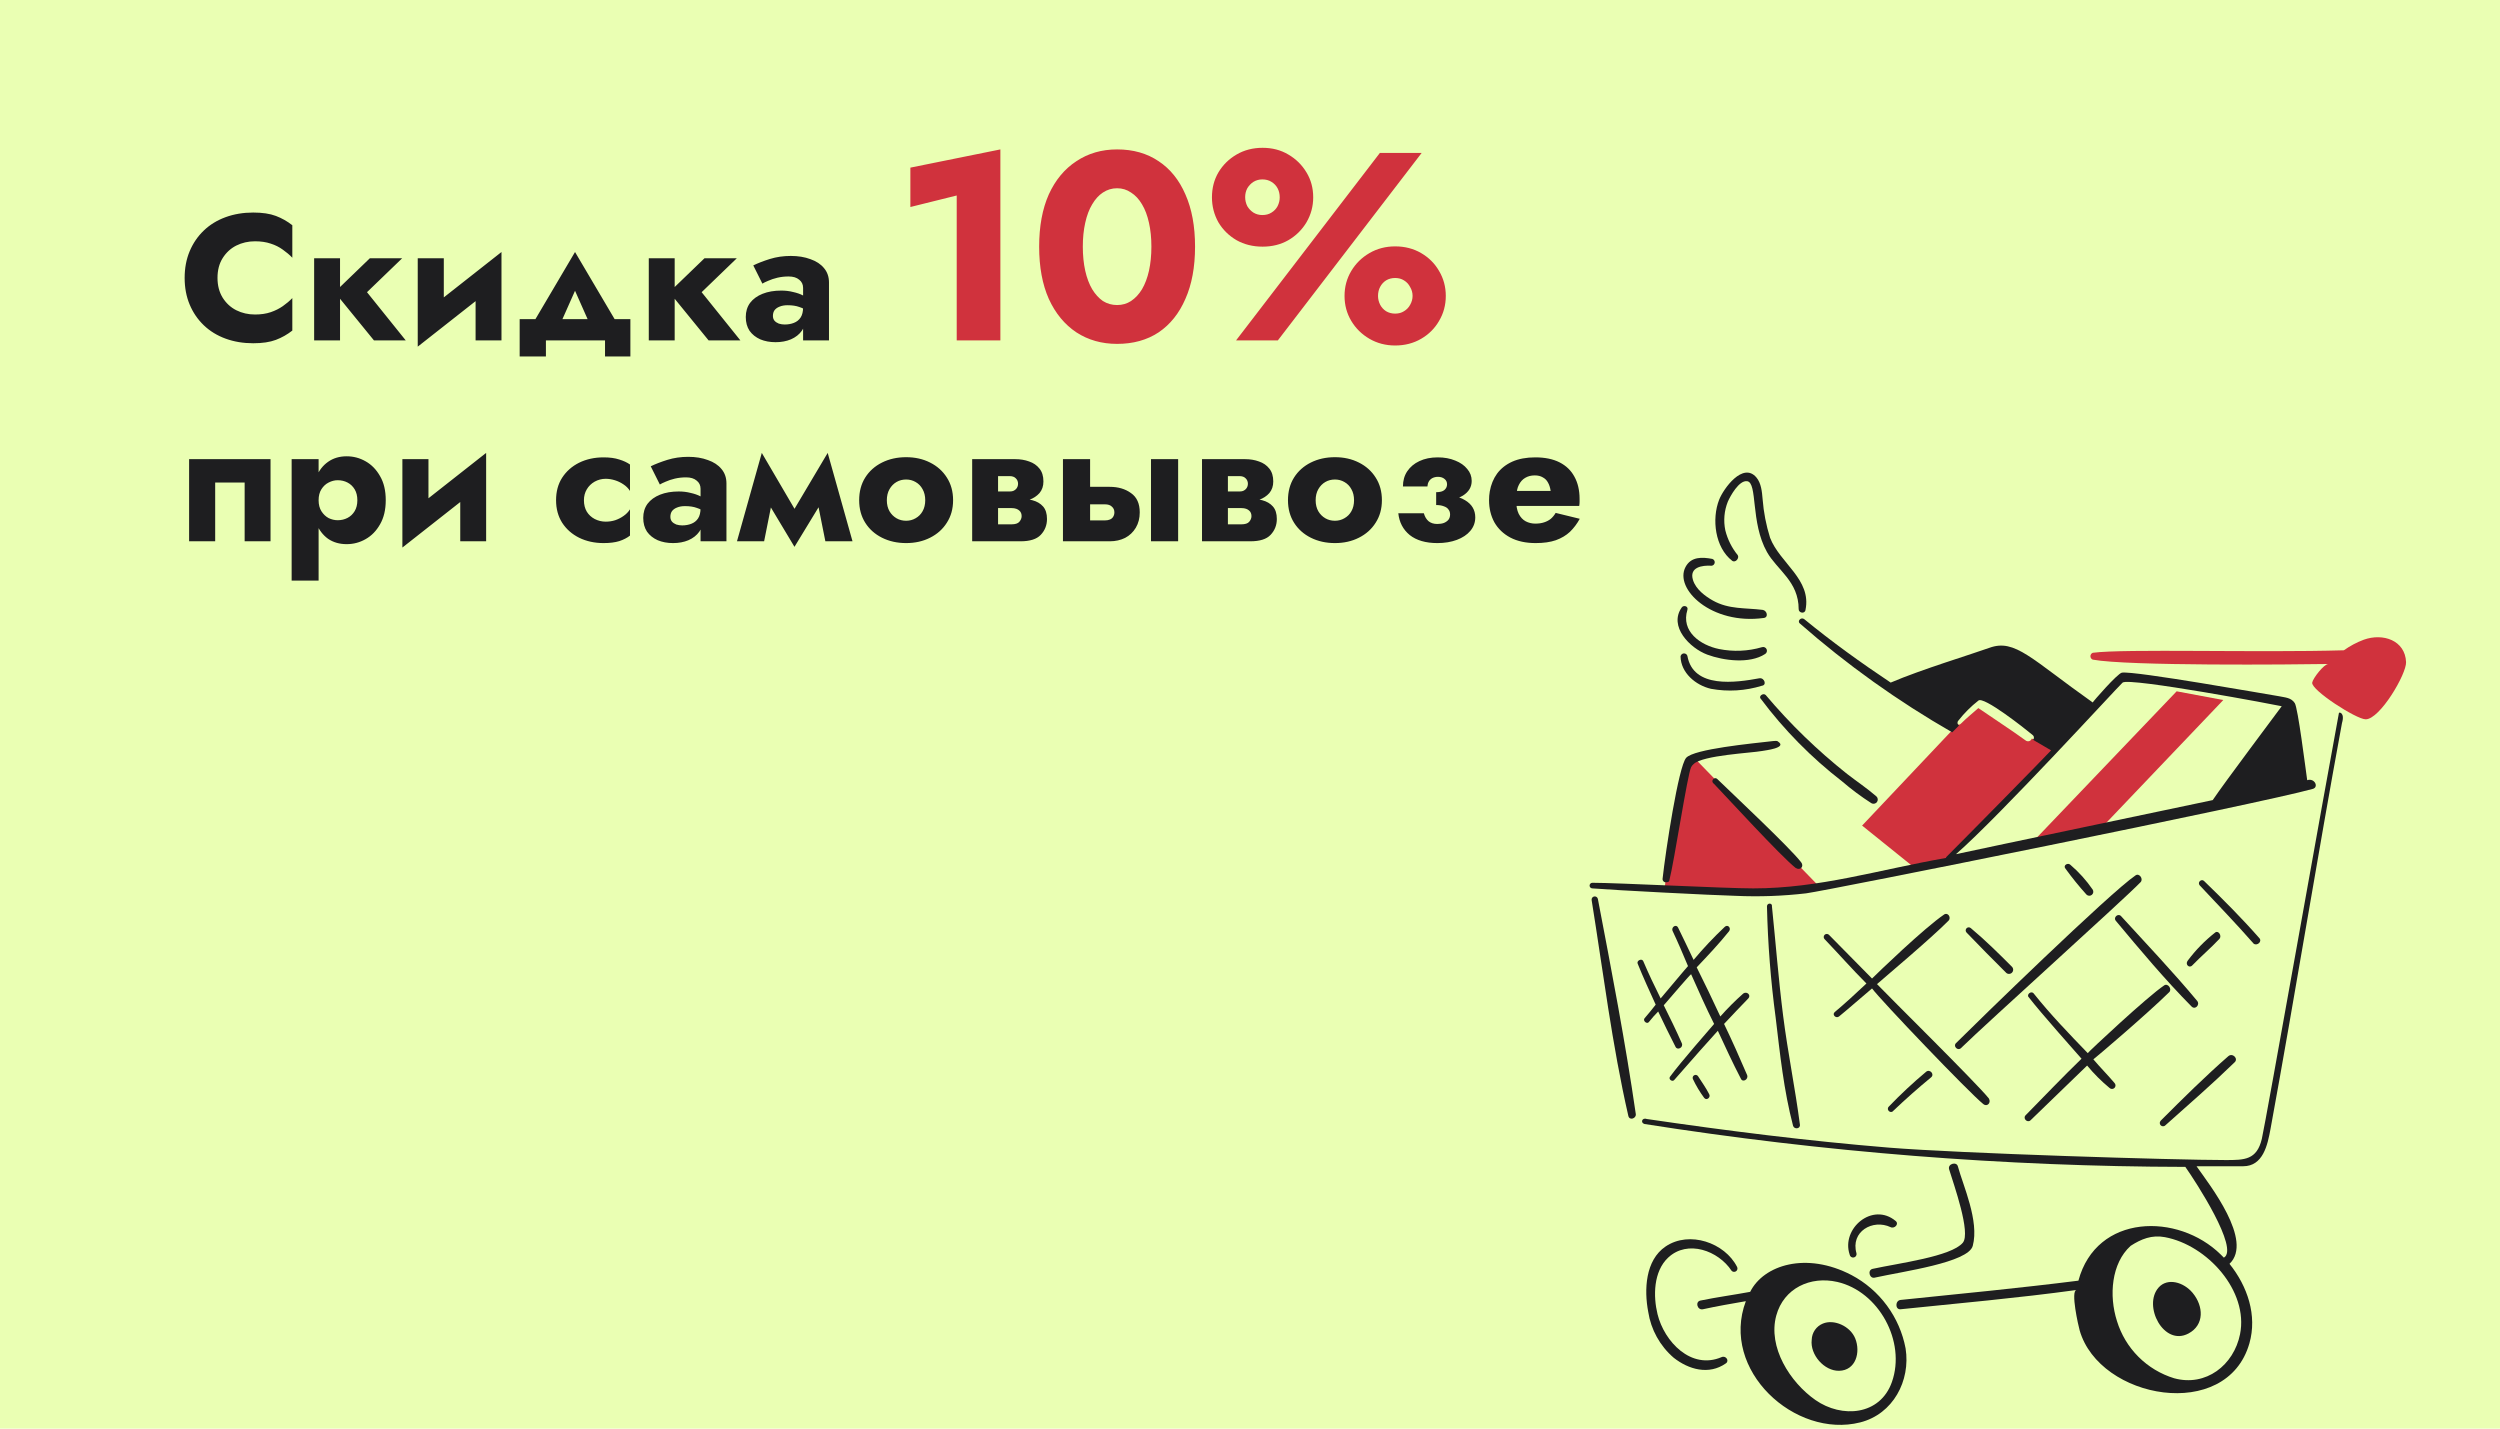 <svg width="448" height="256" viewBox="0 0 448 256" fill="none" xmlns="http://www.w3.org/2000/svg">
<rect width="448" height="256" fill="#EAFFB3"/>
<path d="M38.976 49.8C38.976 51.165 39.285 52.349 39.904 53.352C40.523 54.333 41.333 55.08 42.336 55.592C43.36 56.104 44.48 56.36 45.696 56.36C46.763 56.36 47.701 56.221 48.512 55.944C49.323 55.667 50.048 55.304 50.688 54.856C51.328 54.408 51.893 53.928 52.384 53.416V59.24C51.488 59.944 50.507 60.499 49.44 60.904C48.373 61.309 47.019 61.512 45.376 61.512C43.584 61.512 41.931 61.235 40.416 60.68C38.901 60.125 37.6 59.325 36.512 58.28C35.424 57.235 34.581 55.997 33.984 54.568C33.387 53.139 33.088 51.549 33.088 49.8C33.088 48.051 33.387 46.461 33.984 45.032C34.581 43.603 35.424 42.365 36.512 41.32C37.6 40.275 38.901 39.475 40.416 38.92C41.931 38.365 43.584 38.088 45.376 38.088C47.019 38.088 48.373 38.291 49.44 38.696C50.507 39.101 51.488 39.656 52.384 40.36V46.184C51.893 45.672 51.328 45.192 50.688 44.744C50.048 44.275 49.323 43.912 48.512 43.656C47.701 43.379 46.763 43.24 45.696 43.24C44.48 43.24 43.36 43.496 42.336 44.008C41.333 44.52 40.523 45.267 39.904 46.248C39.285 47.229 38.976 48.413 38.976 49.8ZM56.294 46.28H60.934V61H56.294V46.28ZM66.278 46.28H72.07L65.766 52.36L72.71 61H67.013L59.974 52.36L66.278 46.28ZM89.706 50.44L74.858 62.12L75.018 56.84L89.866 45.16L89.706 50.44ZM79.53 46.28V57.608L74.858 62.12V46.28H79.53ZM89.866 45.16V61H85.226V49.672L89.866 45.16ZM103.044 52.104L99.524 60.04L94.852 59.048L103.044 45.16L111.236 59.048L106.564 60.04L103.044 52.104ZM108.42 61H97.828V63.88H93.124V57.192H112.964V63.88H108.42V61ZM116.262 46.28H120.902V61H116.262V46.28ZM126.246 46.28H132.038L125.734 52.36L132.678 61H126.982L119.942 52.36L126.246 46.28ZM138.507 56.616C138.507 56.957 138.603 57.245 138.795 57.48C138.987 57.693 139.243 57.864 139.563 57.992C139.904 58.099 140.256 58.152 140.619 58.152C141.216 58.152 141.76 58.056 142.251 57.864C142.763 57.672 143.168 57.352 143.467 56.904C143.766 56.456 143.915 55.837 143.915 55.048L144.427 56.84C144.427 57.779 144.182 58.589 143.691 59.272C143.222 59.933 142.571 60.445 141.739 60.808C140.928 61.149 140.011 61.32 138.987 61.32C137.963 61.32 137.046 61.149 136.235 60.808C135.424 60.445 134.784 59.933 134.315 59.272C133.867 58.589 133.643 57.768 133.643 56.808C133.643 55.827 133.899 54.984 134.411 54.28C134.944 53.576 135.691 53.032 136.651 52.648C137.611 52.264 138.731 52.072 140.011 52.072C140.758 52.072 141.462 52.157 142.123 52.328C142.806 52.477 143.392 52.68 143.883 52.936C144.395 53.171 144.758 53.405 144.971 53.64V55.912C144.416 55.507 143.84 55.208 143.243 55.016C142.667 54.803 141.963 54.696 141.131 54.696C140.576 54.696 140.096 54.781 139.691 54.952C139.307 55.101 139.008 55.315 138.795 55.592C138.603 55.869 138.507 56.211 138.507 56.616ZM136.619 50.824L134.987 47.56C135.819 47.155 136.811 46.771 137.963 46.408C139.136 46.045 140.384 45.864 141.707 45.864C143.03 45.864 144.203 46.056 145.227 46.44C146.272 46.803 147.083 47.336 147.659 48.04C148.256 48.744 148.555 49.608 148.555 50.632V61H143.915V51.592C143.915 50.973 143.68 50.483 143.211 50.12C142.763 49.736 142.134 49.544 141.323 49.544C140.619 49.544 139.947 49.619 139.307 49.768C138.688 49.917 138.144 50.099 137.675 50.312C137.206 50.504 136.854 50.675 136.619 50.824ZM48.48 82.28V97H43.84V86.472H38.56V97H33.888V82.28H48.48ZM57.094 104.04H52.262V82.28H57.094V104.04ZM69.126 89.64C69.126 91.347 68.785 92.787 68.102 93.96C67.441 95.133 66.577 96.019 65.51 96.616C64.465 97.213 63.334 97.512 62.118 97.512C60.838 97.512 59.729 97.192 58.79 96.552C57.873 95.891 57.169 94.973 56.678 93.8C56.188 92.605 55.942 91.219 55.942 89.64C55.942 88.04 56.188 86.653 56.678 85.48C57.169 84.307 57.873 83.4 58.79 82.76C59.729 82.099 60.838 81.768 62.118 81.768C63.334 81.768 64.465 82.067 65.51 82.664C66.577 83.261 67.441 84.147 68.102 85.32C68.785 86.472 69.126 87.912 69.126 89.64ZM64.038 89.64C64.038 88.872 63.878 88.221 63.558 87.688C63.238 87.155 62.812 86.749 62.278 86.472C61.745 86.195 61.158 86.056 60.518 86.056C59.964 86.056 59.42 86.195 58.886 86.472C58.374 86.728 57.948 87.123 57.606 87.656C57.265 88.189 57.094 88.851 57.094 89.64C57.094 90.429 57.265 91.091 57.606 91.624C57.948 92.157 58.374 92.563 58.886 92.84C59.42 93.096 59.964 93.224 60.518 93.224C61.158 93.224 61.745 93.085 62.278 92.808C62.812 92.531 63.238 92.125 63.558 91.592C63.878 91.059 64.038 90.408 64.038 89.64ZM86.956 86.44L72.108 98.12L72.268 92.84L87.116 81.16L86.956 86.44ZM76.78 82.28V93.608L72.108 98.12V82.28H76.78ZM87.116 81.16V97H82.476V85.672L87.116 81.16ZM104.64 89.64C104.64 90.429 104.81 91.112 105.152 91.688C105.493 92.243 105.962 92.68 106.56 93C107.178 93.32 107.84 93.48 108.544 93.48C109.141 93.48 109.706 93.395 110.24 93.224C110.794 93.032 111.296 92.776 111.744 92.456C112.213 92.136 112.597 91.741 112.896 91.272V95.976C112.384 96.381 111.744 96.712 110.976 96.968C110.208 97.203 109.269 97.32 108.16 97.32C106.538 97.32 105.077 97 103.776 96.36C102.496 95.72 101.482 94.824 100.736 93.672C100.01 92.52 99.647 91.176 99.647 89.64C99.647 88.083 100.01 86.739 100.736 85.608C101.482 84.456 102.496 83.56 103.776 82.92C105.077 82.28 106.538 81.96 108.16 81.96C109.269 81.96 110.208 82.088 110.976 82.344C111.744 82.579 112.384 82.877 112.896 83.24V87.976C112.597 87.507 112.202 87.112 111.712 86.792C111.242 86.472 110.73 86.227 110.176 86.056C109.621 85.885 109.077 85.8 108.544 85.8C107.84 85.8 107.178 85.971 106.56 86.312C105.962 86.653 105.493 87.112 105.152 87.688C104.81 88.264 104.64 88.915 104.64 89.64ZM120.132 92.616C120.132 92.957 120.228 93.245 120.42 93.48C120.612 93.693 120.868 93.864 121.188 93.992C121.529 94.099 121.881 94.152 122.244 94.152C122.841 94.152 123.385 94.056 123.876 93.864C124.388 93.672 124.793 93.352 125.092 92.904C125.391 92.456 125.54 91.837 125.54 91.048L126.052 92.84C126.052 93.779 125.807 94.589 125.316 95.272C124.847 95.933 124.196 96.445 123.364 96.808C122.553 97.149 121.636 97.32 120.612 97.32C119.588 97.32 118.671 97.149 117.86 96.808C117.049 96.445 116.409 95.933 115.94 95.272C115.492 94.589 115.268 93.768 115.268 92.808C115.268 91.827 115.524 90.984 116.036 90.28C116.569 89.576 117.316 89.032 118.276 88.648C119.236 88.264 120.356 88.072 121.636 88.072C122.383 88.072 123.087 88.157 123.748 88.328C124.431 88.477 125.017 88.68 125.508 88.936C126.02 89.171 126.383 89.405 126.596 89.64V91.912C126.041 91.507 125.465 91.208 124.868 91.016C124.292 90.803 123.588 90.696 122.756 90.696C122.201 90.696 121.721 90.781 121.316 90.952C120.932 91.101 120.633 91.315 120.42 91.592C120.228 91.869 120.132 92.211 120.132 92.616ZM118.244 86.824L116.612 83.56C117.444 83.155 118.436 82.771 119.588 82.408C120.761 82.045 122.009 81.864 123.332 81.864C124.655 81.864 125.828 82.056 126.852 82.44C127.897 82.803 128.708 83.336 129.284 84.04C129.881 84.744 130.18 85.608 130.18 86.632V97H125.54V87.592C125.54 86.973 125.305 86.483 124.836 86.12C124.388 85.736 123.759 85.544 122.948 85.544C122.244 85.544 121.572 85.619 120.932 85.768C120.313 85.917 119.769 86.099 119.3 86.312C118.831 86.504 118.479 86.675 118.244 86.824ZM147.906 97L145.89 86.92L148.322 81.16L152.77 97H147.906ZM141.41 92.808L148.322 81.16L148.642 87.688L142.37 97.992L141.41 92.808ZM142.37 97.992L136.194 87.688L136.514 81.16L143.33 92.808L142.37 97.992ZM132.066 97L136.514 81.16L138.946 86.92L136.93 97H132.066ZM153.962 89.64C153.962 88.083 154.324 86.728 155.049 85.576C155.775 84.424 156.778 83.528 158.058 82.888C159.338 82.248 160.778 81.928 162.378 81.928C163.978 81.928 165.407 82.248 166.666 82.888C167.946 83.528 168.948 84.424 169.674 85.576C170.42 86.728 170.794 88.083 170.794 89.64C170.794 91.176 170.42 92.52 169.674 93.672C168.948 94.824 167.946 95.72 166.666 96.36C165.407 97 163.978 97.32 162.378 97.32C160.778 97.32 159.338 97 158.058 96.36C156.778 95.72 155.775 94.824 155.049 93.672C154.324 92.52 153.962 91.176 153.962 89.64ZM158.922 89.64C158.922 90.408 159.082 91.069 159.402 91.624C159.722 92.157 160.138 92.573 160.65 92.872C161.162 93.171 161.738 93.32 162.378 93.32C162.996 93.32 163.562 93.171 164.074 92.872C164.607 92.573 165.023 92.157 165.322 91.624C165.642 91.069 165.802 90.408 165.802 89.64C165.802 88.872 165.642 88.211 165.322 87.656C165.023 87.101 164.607 86.675 164.074 86.376C163.562 86.077 162.996 85.928 162.378 85.928C161.738 85.928 161.162 86.077 160.65 86.376C160.138 86.675 159.722 87.101 159.402 87.656C159.082 88.211 158.922 88.872 158.922 89.64ZM176.997 89.32H182.245C183.269 89.32 184.186 89.427 184.997 89.64C185.807 89.853 186.447 90.227 186.917 90.76C187.386 91.293 187.621 92.04 187.621 93C187.621 94.109 187.247 95.059 186.501 95.848C185.775 96.616 184.57 97 182.885 97H176.997V93.96H181.253C181.935 93.96 182.405 93.811 182.661 93.512C182.938 93.192 183.077 92.851 183.077 92.488C183.077 92.296 183.045 92.115 182.981 91.944C182.917 91.773 182.81 91.624 182.661 91.496C182.533 91.368 182.351 91.261 182.117 91.176C181.882 91.091 181.594 91.048 181.253 91.048H176.997V89.32ZM176.997 89.96V88.072H180.933C181.189 88.072 181.402 88.04 181.573 87.976C181.765 87.891 181.925 87.784 182.053 87.656C182.181 87.528 182.277 87.379 182.341 87.208C182.405 87.037 182.437 86.867 182.437 86.696C182.437 86.312 182.309 85.992 182.053 85.736C181.797 85.459 181.423 85.32 180.933 85.32H176.997V82.28H181.925C182.842 82.28 183.674 82.419 184.421 82.696C185.189 82.952 185.807 83.379 186.277 83.976C186.746 84.552 186.981 85.32 186.981 86.28C186.981 87.112 186.746 87.805 186.277 88.36C185.807 88.893 185.189 89.299 184.421 89.576C183.674 89.832 182.842 89.96 181.925 89.96H176.997ZM174.213 82.28H178.853V97H174.213V82.28ZM206.258 82.28H211.122V97H206.258V82.28ZM190.482 82.28H195.346V97H190.482V82.28ZM194.29 90.376V87.24H198.866C200.38 87.24 201.65 87.613 202.674 88.36C203.719 89.085 204.242 90.237 204.242 91.816C204.242 92.861 204.007 93.779 203.538 94.568C203.068 95.357 202.428 95.965 201.618 96.392C200.807 96.797 199.89 97 198.866 97H194.29V93.256H198.002C198.364 93.256 198.663 93.203 198.898 93.096C199.154 92.989 199.346 92.829 199.474 92.616C199.623 92.381 199.698 92.115 199.698 91.816C199.698 91.389 199.548 91.048 199.25 90.792C198.972 90.515 198.556 90.376 198.002 90.376H194.29ZM218.184 89.32H223.432C224.456 89.32 225.373 89.427 226.184 89.64C226.995 89.853 227.635 90.227 228.104 90.76C228.573 91.293 228.808 92.04 228.808 93C228.808 94.109 228.435 95.059 227.688 95.848C226.963 96.616 225.757 97 224.072 97H218.184V93.96H222.44C223.123 93.96 223.592 93.811 223.848 93.512C224.125 93.192 224.264 92.851 224.264 92.488C224.264 92.296 224.232 92.115 224.168 91.944C224.104 91.773 223.997 91.624 223.848 91.496C223.72 91.368 223.539 91.261 223.304 91.176C223.069 91.091 222.781 91.048 222.44 91.048H218.184V89.32ZM218.184 89.96V88.072H222.12C222.376 88.072 222.589 88.04 222.76 87.976C222.952 87.891 223.112 87.784 223.24 87.656C223.368 87.528 223.464 87.379 223.528 87.208C223.592 87.037 223.624 86.867 223.624 86.696C223.624 86.312 223.496 85.992 223.24 85.736C222.984 85.459 222.611 85.32 222.12 85.32H218.184V82.28H223.112C224.029 82.28 224.861 82.419 225.608 82.696C226.376 82.952 226.995 83.379 227.464 83.976C227.933 84.552 228.168 85.32 228.168 86.28C228.168 87.112 227.933 87.805 227.464 88.36C226.995 88.893 226.376 89.299 225.608 89.576C224.861 89.832 224.029 89.96 223.112 89.96H218.184ZM215.4 82.28H220.04V97H215.4V82.28ZM230.805 89.64C230.805 88.083 231.168 86.728 231.893 85.576C232.619 84.424 233.621 83.528 234.901 82.888C236.181 82.248 237.621 81.928 239.221 81.928C240.821 81.928 242.251 82.248 243.509 82.888C244.789 83.528 245.792 84.424 246.517 85.576C247.264 86.728 247.637 88.083 247.637 89.64C247.637 91.176 247.264 92.52 246.517 93.672C245.792 94.824 244.789 95.72 243.509 96.36C242.251 97 240.821 97.32 239.221 97.32C237.621 97.32 236.181 97 234.901 96.36C233.621 95.72 232.619 94.824 231.893 93.672C231.168 92.52 230.805 91.176 230.805 89.64ZM235.765 89.64C235.765 90.408 235.925 91.069 236.245 91.624C236.565 92.157 236.981 92.573 237.493 92.872C238.005 93.171 238.581 93.32 239.221 93.32C239.84 93.32 240.405 93.171 240.917 92.872C241.451 92.573 241.867 92.157 242.165 91.624C242.485 91.069 242.645 90.408 242.645 89.64C242.645 88.872 242.485 88.211 242.165 87.656C241.867 87.101 241.451 86.675 240.917 86.376C240.405 86.077 239.84 85.928 239.221 85.928C238.581 85.928 238.005 86.077 237.493 86.376C236.981 86.675 236.565 87.101 236.245 87.656C235.925 88.211 235.765 88.872 235.765 89.64ZM257.36 89.64V88.2C258.043 88.2 258.534 88.072 258.832 87.816C259.152 87.539 259.312 87.197 259.312 86.792C259.312 86.387 259.163 86.067 258.864 85.832C258.566 85.576 258.171 85.448 257.68 85.448C257.318 85.448 256.987 85.523 256.688 85.672C256.411 85.821 256.198 86.024 256.048 86.28C255.899 86.536 255.814 86.835 255.792 87.176H251.408C251.408 86.131 251.664 85.224 252.176 84.456C252.71 83.667 253.435 83.059 254.352 82.632C255.291 82.184 256.39 81.96 257.648 81.96C258.822 81.96 259.867 82.152 260.784 82.536C261.702 82.899 262.416 83.4 262.928 84.04C263.462 84.659 263.728 85.373 263.728 86.184C263.728 87.272 263.206 88.147 262.16 88.808C261.136 89.448 259.536 89.725 257.36 89.64ZM257.584 97.32C255.494 97.32 253.84 96.84 252.624 95.88C251.43 94.899 250.747 93.597 250.576 91.976H255.152C255.323 92.595 255.611 93.075 256.016 93.416C256.422 93.736 256.934 93.896 257.552 93.896C258.022 93.896 258.427 93.832 258.768 93.704C259.11 93.555 259.376 93.363 259.568 93.128C259.76 92.872 259.856 92.563 259.856 92.2C259.856 91.837 259.76 91.539 259.568 91.304C259.398 91.048 259.12 90.856 258.736 90.728C258.374 90.579 257.915 90.504 257.36 90.504V88.68C259.6 88.573 261.328 88.893 262.544 89.64C263.76 90.365 264.368 91.389 264.368 92.712C264.368 93.629 264.07 94.44 263.472 95.144C262.896 95.827 262.096 96.36 261.072 96.744C260.048 97.128 258.886 97.32 257.584 97.32ZM269.557 90.664V87.976H277.877C277.791 87.379 277.631 86.877 277.397 86.472C277.183 86.067 276.874 85.757 276.469 85.544C276.085 85.309 275.605 85.192 275.029 85.192C274.367 85.192 273.791 85.341 273.301 85.64C272.831 85.917 272.458 86.333 272.181 86.888C271.903 87.421 271.765 88.083 271.765 88.872L271.701 89.64C271.701 90.643 271.85 91.453 272.149 92.072C272.469 92.691 272.885 93.139 273.397 93.416C273.93 93.693 274.506 93.832 275.125 93.832C275.722 93.832 276.245 93.757 276.693 93.608C277.162 93.459 277.567 93.245 277.909 92.968C278.25 92.669 278.538 92.317 278.773 91.912L283.093 92.968C282.602 93.864 282.015 94.643 281.333 95.304C280.65 95.944 279.807 96.445 278.805 96.808C277.823 97.149 276.618 97.32 275.189 97.32C273.418 97.32 271.903 96.989 270.645 96.328C269.407 95.667 268.458 94.76 267.797 93.608C267.157 92.435 266.837 91.112 266.837 89.64C266.837 89.363 266.847 89.096 266.868 88.84C266.89 88.584 266.922 88.328 266.965 88.072C267.178 86.856 267.615 85.789 268.277 84.872C268.959 83.955 269.866 83.24 270.997 82.728C272.149 82.216 273.525 81.96 275.125 81.96C276.853 81.96 278.303 82.259 279.477 82.856C280.65 83.453 281.535 84.307 282.133 85.416C282.751 86.525 283.061 87.859 283.061 89.416C283.061 89.544 283.061 89.725 283.061 89.96C283.061 90.173 283.039 90.408 282.997 90.664H269.557Z" fill="#1E1E20"/>
<path d="M163.139 37.096V30.04L179.267 26.776V61H171.443V35.032L163.139 37.096ZM194.041 44.2C194.041 45.768 194.185 47.208 194.473 48.52C194.761 49.8 195.177 50.904 195.721 51.832C196.265 52.728 196.905 53.432 197.641 53.944C198.409 54.424 199.257 54.664 200.185 54.664C201.113 54.664 201.945 54.424 202.681 53.944C203.449 53.432 204.105 52.728 204.649 51.832C205.193 50.904 205.609 49.8 205.897 48.52C206.185 47.208 206.329 45.768 206.329 44.2C206.329 42.632 206.185 41.208 205.897 39.928C205.609 38.616 205.193 37.512 204.649 36.616C204.105 35.688 203.449 34.984 202.681 34.504C201.945 33.992 201.113 33.736 200.185 33.736C199.257 33.736 198.409 33.992 197.641 34.504C196.905 34.984 196.265 35.688 195.721 36.616C195.177 37.512 194.761 38.616 194.473 39.928C194.185 41.208 194.041 42.632 194.041 44.2ZM186.217 44.2C186.217 40.552 186.793 37.432 187.945 34.84C189.129 32.248 190.777 30.264 192.889 28.888C195.001 27.48 197.433 26.776 200.185 26.776C203.065 26.776 205.545 27.48 207.625 28.888C209.705 30.264 211.305 32.248 212.425 34.84C213.577 37.432 214.153 40.552 214.153 44.2C214.153 47.848 213.577 50.968 212.425 53.56C211.305 56.152 209.705 58.152 207.625 59.56C205.545 60.936 203.065 61.624 200.185 61.624C197.433 61.624 195.001 60.936 192.889 59.56C190.777 58.152 189.129 56.152 187.945 53.56C186.793 50.968 186.217 47.848 186.217 44.2ZM217.182 35.368C217.182 33.704 217.566 32.216 218.334 30.904C219.134 29.56 220.222 28.488 221.598 27.688C222.974 26.888 224.526 26.488 226.254 26.488C227.982 26.488 229.518 26.888 230.862 27.688C232.238 28.488 233.326 29.56 234.126 30.904C234.926 32.216 235.326 33.704 235.326 35.368C235.326 36.968 234.926 38.456 234.126 39.832C233.326 41.176 232.238 42.248 230.862 43.048C229.518 43.816 227.982 44.2 226.254 44.2C224.526 44.2 222.974 43.816 221.598 43.048C220.222 42.248 219.134 41.176 218.334 39.832C217.566 38.456 217.182 36.968 217.182 35.368ZM223.134 35.32C223.134 35.896 223.262 36.44 223.518 36.952C223.806 37.432 224.174 37.816 224.622 38.104C225.102 38.392 225.63 38.536 226.206 38.536C226.846 38.536 227.39 38.392 227.838 38.104C228.318 37.816 228.686 37.432 228.942 36.952C229.198 36.44 229.326 35.912 229.326 35.368C229.326 34.76 229.198 34.216 228.942 33.736C228.686 33.256 228.318 32.872 227.838 32.584C227.39 32.296 226.846 32.152 226.206 32.152C225.63 32.152 225.102 32.296 224.622 32.584C224.174 32.872 223.806 33.256 223.518 33.736C223.262 34.216 223.134 34.744 223.134 35.32ZM240.942 53.032C240.942 51.4 241.342 49.912 242.142 48.568C242.942 47.224 244.03 46.152 245.406 45.352C246.782 44.552 248.318 44.152 250.014 44.152C251.742 44.152 253.294 44.552 254.67 45.352C256.046 46.152 257.118 47.224 257.886 48.568C258.686 49.912 259.086 51.4 259.086 53.032C259.086 54.664 258.686 56.152 257.886 57.496C257.118 58.84 256.046 59.912 254.67 60.712C253.294 61.512 251.742 61.912 250.014 61.912C248.318 61.912 246.782 61.512 245.406 60.712C244.03 59.912 242.942 58.84 242.142 57.496C241.342 56.152 240.942 54.664 240.942 53.032ZM246.942 53.032C246.942 53.576 247.07 54.104 247.326 54.616C247.582 55.096 247.934 55.48 248.382 55.768C248.862 56.056 249.406 56.2 250.014 56.2C250.622 56.2 251.15 56.056 251.598 55.768C252.078 55.48 252.446 55.096 252.702 54.616C252.99 54.104 253.134 53.576 253.134 53.032C253.134 52.456 252.99 51.928 252.702 51.448C252.446 50.936 252.078 50.536 251.598 50.248C251.15 49.96 250.622 49.816 250.014 49.816C249.406 49.816 248.862 49.96 248.382 50.248C247.934 50.536 247.582 50.92 247.326 51.4C247.07 51.88 246.942 52.424 246.942 53.032ZM247.278 27.4H254.766L228.99 61H221.502L247.278 27.4Z" fill="#D0323D"/>
<path d="M298.482 159.533C297.59 159.533 301.935 139.143 303.494 135.692L325.998 158.862C325.887 158.862 317.197 160.647 298.482 159.533Z" fill="#D0323D"/>
<path d="M423.588 114.637C422.322 115.11 421.124 115.747 420.023 116.531C404.758 116.987 380.623 116.229 375.021 116.98C374.898 117.028 374.792 117.112 374.717 117.222C374.642 117.331 374.603 117.461 374.603 117.593C374.603 117.725 374.642 117.855 374.717 117.964C374.792 118.073 374.898 118.158 375.021 118.206C381.278 119.374 410.877 119.093 417.243 118.986C416.463 118.986 414.466 121.549 414.346 122.328C414.139 123.668 422.256 128.901 423.927 128.901C426.489 128.901 431.255 120.77 431.168 118.652C431.006 114.751 427.037 113.398 423.588 114.637L423.588 114.637Z" fill="#D0323D"/>
<path d="M335.579 227.377C334.576 227.596 335.022 229.271 336.028 228.937C341.041 227.823 352.717 226.258 353.519 223.255C354.712 218.791 351.782 212.467 350.845 208.995C350.606 208.109 348.976 208.546 349.286 209.553C350.133 212.318 353.211 220.938 351.737 222.698C349.653 225.181 340.255 226.357 335.58 227.377H335.579Z" fill="#1E1E20"/>
<path d="M419.132 127.783C416.796 140.259 405.98 201.307 405.318 204.094C404.42 207.88 402.199 207.882 398.857 207.882C389.891 207.882 351.001 206.682 338.476 205.654C323.99 204.464 309.511 202.646 295.139 200.53C294.248 200.195 293.914 201.198 294.69 201.421C326.751 206.471 359.154 209.041 391.611 209.107C393.505 211.781 401.302 223.813 398.518 225.372C398.295 225.15 398.185 225.036 397.961 224.816C390.326 217.295 375.685 217.463 372.451 229.495C361.868 230.831 351.163 231.859 340.59 232.948C339.586 233.052 339.586 234.722 340.59 234.619C351.054 233.541 361.534 232.614 372.118 231.165C371.004 231.277 372.451 237.627 372.675 238.407C376.225 250.776 399.042 254.884 403.089 240.742C404.526 235.725 402.755 230.493 399.524 226.482C403.868 222.36 395.958 212.334 393.619 208.992H401.973C405.538 208.992 406.344 205.209 406.876 202.308C411.32 178.055 415.23 153.735 419.686 129.561C420.248 127.671 419.132 127.56 419.132 127.783H419.132ZM401.418 239.075C400.305 244.644 395.292 248.54 389.61 246.985C387.193 246.246 384.995 244.925 383.208 243.138C381.421 241.351 380.1 239.152 379.361 236.735C377.895 232.174 378.358 226.375 381.811 223.255C383.705 222.03 385.597 221.26 387.938 221.696C395.566 223.116 402.961 231.367 401.418 239.075Z" fill="#1E1E20"/>
<path d="M326.666 237.182C326.087 237.417 325.588 237.816 325.232 238.331C324.876 238.845 324.678 239.452 324.661 240.077C324.327 242.751 326.89 245.697 329.563 245.646C332.572 245.591 333.452 242.309 332.459 239.854C331.559 237.63 328.652 236.354 326.666 237.182Z" fill="#1E1E20"/>
<path d="M308.506 243.197C303.048 245.532 298.238 240.417 297.032 235.509C296.239 232.282 296.286 227.858 298.926 225.372C302.429 222.077 307.95 224.147 310.289 227.707C310.385 227.82 310.519 227.894 310.666 227.914C310.812 227.935 310.961 227.901 311.085 227.819C311.208 227.737 311.297 227.613 311.335 227.47C311.373 227.327 311.357 227.175 311.291 227.042C309.085 222.687 302.73 220.495 298.479 223.367C294.818 225.84 294.617 231.156 295.359 235.064C295.847 238.269 297.468 241.194 299.927 243.308C302.606 245.417 306.223 246.463 309.285 244.31C309.943 243.848 309.286 242.862 308.506 243.196L308.506 243.197Z" fill="#1E1E20"/>
<path d="M386.824 230.721C383.95 233.969 387.728 241.327 392.171 238.965C395.076 237.421 394.866 234.05 392.952 231.724C391.295 229.705 388.394 228.946 386.824 230.721V230.721Z" fill="#1E1E20"/>
<path d="M331.791 228.492C323.659 224.245 316.031 226.7 313.632 231.499C310.624 232.056 307.608 232.46 304.719 233.059C303.714 233.268 304.162 234.838 305.169 234.618C307.73 234.055 310.294 233.616 312.856 233.17C308.195 245.542 321.683 257.848 333.351 254.893C339.244 253.402 342.401 247.425 341.483 241.637C340.959 238.858 339.815 236.234 338.137 233.958C336.459 231.682 334.29 229.813 331.791 228.491V228.492ZM339.032 247.653C336.91 253.671 330.043 254.176 325.329 250.886C320.795 247.719 316.756 241.419 318.31 235.736C319.652 230.835 324.434 228.626 329.228 229.718C336.686 231.418 341.587 240.409 339.032 247.653H339.032Z" fill="#1E1E20"/>
<path d="M331.457 224.815C331.468 224.899 331.496 224.979 331.539 225.052C331.582 225.124 331.64 225.187 331.708 225.236C331.776 225.286 331.854 225.321 331.936 225.34C332.018 225.359 332.103 225.361 332.186 225.345C332.269 225.33 332.348 225.299 332.418 225.252C332.488 225.206 332.549 225.145 332.595 225.075C332.641 225.005 332.673 224.926 332.688 224.843C332.703 224.76 332.701 224.675 332.682 224.592C331.568 220.693 335.61 218.394 338.81 219.913C339.485 220.233 340.368 219.357 339.701 218.799C335.574 215.351 329.897 220.136 331.457 224.815V224.815Z" fill="#1E1E20"/>
<path d="M390.055 123.883L363.652 151.512C367.44 150.732 372.23 149.84 375.907 149.06L398.411 125.447L390.055 123.883Z" fill="#D0323D"/>
<path d="M285.225 161.315C287.303 174.226 288.873 187.216 291.798 199.972C292.003 200.87 293.247 200.421 293.135 199.638C291.264 186.712 288.79 173.904 286.339 161.092C286.309 160.945 286.222 160.815 286.097 160.731C285.971 160.648 285.818 160.617 285.67 160.647C285.523 160.677 285.393 160.764 285.309 160.889C285.226 161.014 285.195 161.167 285.225 161.315Z" fill="#1E1E20"/>
<path d="M316.641 162.429C316.793 169.099 317.313 175.757 318.2 182.37C318.973 188.832 319.649 195.403 321.32 201.754C321.542 202.422 322.647 202.312 322.545 201.531C321.687 194.968 320.374 188.615 319.538 182.035C318.702 175.47 318.2 168.89 317.532 162.428C317.643 161.76 316.635 161.76 316.641 162.429Z" fill="#1E1E20"/>
<path d="M321.765 155.522C322.614 156.088 323.339 155.262 322.767 154.52C320.686 151.818 310.263 142.07 307.728 139.591C307.278 139.151 306.614 139.814 306.948 140.26C306.948 140.274 306.95 140.289 306.956 140.303C306.961 140.316 306.969 140.329 306.98 140.339C306.99 140.35 307.003 140.358 307.016 140.363C307.03 140.369 307.045 140.371 307.059 140.371C309.51 142.934 319.091 153.406 321.765 155.523V155.522Z" fill="#1E1E20"/>
<path d="M383.594 158.084C384.141 157.517 383.369 156.409 382.703 156.859C378.078 159.99 354.312 183.133 350.507 186.938C349.95 187.495 350.835 188.375 351.398 187.829C356.135 183.204 380.529 161.261 383.594 158.084Z" fill="#1E1E20"/>
<path d="M388.72 177.803C389.28 177.25 388.497 176.131 387.828 176.577C384.821 178.582 374.348 188.386 374.125 188.72C370.783 185.266 367.449 181.803 364.433 178.025C363.984 177.468 363.097 178.248 363.542 178.694C365.77 181.59 372.232 188.831 373.011 189.722C369.558 193.065 366.355 196.434 362.985 199.86C362.433 200.422 363.31 201.297 363.876 200.752L374.014 190.947C375.221 192.408 376.564 193.751 378.025 194.958C378.143 195.076 378.303 195.143 378.47 195.143C378.637 195.143 378.798 195.076 378.916 194.958C379.034 194.84 379.1 194.68 379.1 194.513C379.1 194.345 379.034 194.185 378.916 194.067C377.691 192.619 376.354 191.282 375.129 189.833C375.462 189.611 384.736 181.73 388.72 177.802L388.72 177.803Z" fill="#1E1E20"/>
<path d="M388.05 201.643C392.172 197.967 396.404 194.29 400.416 190.391C401.196 189.723 400.076 188.601 399.303 189.278C395.145 192.914 391.17 196.853 387.271 200.753C386.602 201.421 387.494 202.201 388.05 201.644L388.05 201.643Z" fill="#1E1E20"/>
<path d="M299.149 157.75C300.041 154.296 302.383 138.811 303.049 137.475C303.16 137.262 303.313 137.072 303.498 136.918C305.142 135.33 313.863 134.934 315.753 134.578C316.311 134.473 320.32 134.021 318.648 132.907C318.426 132.684 318.092 132.796 317.757 132.796C313.858 133.245 303.578 134.215 302.161 135.803C300.793 137.336 298.485 152.403 297.928 157.527C297.929 157.621 297.952 157.712 297.995 157.795C298.038 157.878 298.1 157.949 298.176 158.003C298.252 158.058 298.34 158.093 298.432 158.107C298.525 158.121 298.619 158.113 298.708 158.084C298.927 158.084 299.149 157.973 299.149 157.75V157.75Z" fill="#1E1E20"/>
<path d="M330.12 140.036C331.773 141.456 333.522 142.759 335.356 143.936C335.519 144.029 335.711 144.06 335.895 144.02C336.079 143.981 336.241 143.876 336.352 143.723C336.463 143.571 336.513 143.384 336.494 143.197C336.474 143.01 336.387 142.836 336.247 142.71C334.576 141.262 332.703 140.01 331.011 138.7C325.685 134.484 320.795 129.743 316.417 124.549C315.968 124.1 315.081 124.772 315.526 125.217C319.697 130.795 324.607 135.78 330.12 140.036Z" fill="#1E1E20"/>
<path d="M348.838 154.185C353.517 149.506 366.997 135.914 368.556 134.244L364.1 132.35C364.065 132.459 364.004 132.557 363.922 132.637C363.84 132.717 363.74 132.776 363.631 132.808C363.521 132.841 363.405 132.847 363.293 132.825C363.181 132.804 363.076 132.755 362.986 132.684C361.204 131.347 354.633 127.003 354.52 126.89C353.517 127.782 352.403 128.674 351.4 129.675C351.177 129.898 350.951 129.898 350.843 129.787L333.687 147.945L343.378 155.744C345.271 155.411 348.725 154.185 348.838 154.185L348.838 154.185Z" fill="#D0323D"/>
<path d="M311.071 160.535C315.272 160.723 319.481 160.573 323.659 160.086C327.781 159.536 405.14 143.986 414.453 141.37C415.573 141.056 414.787 139.364 413.45 139.81C413.116 137.474 411.792 126.875 411.223 125.996C410.569 124.984 409.44 124.994 408.438 124.771C406.321 124.437 382.592 120.203 380.253 120.537C379.473 120.649 375.017 125.773 375.017 125.884C363.988 118.087 361.095 114.427 356.524 116.081C353.409 117.208 344.27 119.98 338.811 122.32C333.464 118.755 328.277 115.018 323.325 110.957C322.774 110.507 321.989 111.291 322.546 111.737C330.973 119.126 340.116 125.659 349.839 131.236L351.064 130.01C350.989 129.966 350.926 129.905 350.878 129.833C350.831 129.76 350.8 129.678 350.79 129.592C350.779 129.506 350.788 129.418 350.816 129.336C350.844 129.254 350.891 129.18 350.952 129.119C351.992 127.79 353.189 126.593 354.518 125.554C355.409 124.662 362.871 130.567 364.21 131.681C364.281 131.728 364.341 131.79 364.387 131.862C364.432 131.935 364.461 132.016 364.471 132.101C364.482 132.186 364.474 132.272 364.448 132.353C364.422 132.435 364.379 132.51 364.321 132.573L367.555 134.466C365.995 136.136 353.515 148.837 348.838 153.516C348.727 153.628 348.727 153.628 348.727 153.739C336.503 155.898 326.023 159.199 314.189 159.199C309.069 159.199 289.903 158.195 285.336 158.195C285.206 158.2 285.083 158.255 284.993 158.349C284.903 158.442 284.853 158.567 284.853 158.697C284.853 158.827 284.903 158.952 284.993 159.045C285.083 159.139 285.206 159.194 285.336 159.199C289.458 159.533 306.837 160.424 311.071 160.535ZM380.366 122.324C381.492 121.336 408.551 126.445 408.885 126.556C408.329 127.337 398.525 140.37 396.519 143.379C393.957 143.935 355.077 152.068 350.509 153.07C358.417 146.164 379.592 123.001 380.366 122.324Z" fill="#1E1E20"/>
<path d="M355.409 197.855C356.084 198.404 356.858 197.632 356.412 196.853C354.295 194.179 338.254 178.36 336.359 176.354C337.362 175.463 346.135 168.083 349.171 164.991C349.723 164.429 349.056 163.427 348.391 163.878C344.809 166.303 336.471 174.349 335.468 175.352C332.906 172.79 330.344 170.116 327.781 167.553C327.731 167.495 327.67 167.448 327.602 167.415C327.533 167.381 327.458 167.362 327.382 167.36C327.305 167.357 327.229 167.369 327.158 167.397C327.087 167.425 327.023 167.467 326.969 167.521C326.915 167.575 326.872 167.64 326.845 167.711C326.817 167.782 326.804 167.858 326.807 167.935C326.81 168.011 326.829 168.086 326.862 168.154C326.896 168.223 326.943 168.284 327.001 168.334C329.51 170.953 331.903 173.681 334.465 176.243C332.571 178.026 330.717 179.746 328.784 181.363C328.238 181.822 329.011 182.594 329.564 182.143C331.586 180.492 333.463 178.801 335.468 177.129C337.139 179.362 352.763 195.705 355.409 197.855Z" fill="#1E1E20"/>
<path d="M379.139 164.991C383.488 170.201 387.911 175.491 392.729 180.365C393.394 181.038 394.288 180.031 393.733 179.362C389.382 174.131 384.598 169.113 380.03 164.1C379.473 163.655 378.681 164.444 379.138 164.992L379.139 164.991Z" fill="#1E1E20"/>
<path d="M404.872 168.114C401.752 164.55 398.356 161.153 394.957 157.865C394.508 157.426 393.732 158.088 394.177 158.645C397.411 162.098 400.75 165.552 403.869 169.117C404.538 169.559 405.427 168.668 404.872 168.114H404.872Z" fill="#1E1E20"/>
<path d="M345.159 192.063C342.819 194.018 340.587 196.1 338.476 198.301C337.926 198.865 338.809 199.637 339.255 199.081C341.448 196.994 343.714 194.986 346.051 193.062C346.724 192.512 345.832 191.51 345.159 192.062V192.063Z" fill="#1E1E20"/>
<path d="M360.533 173.234C358.197 170.894 355.788 168.502 353.18 166.326C353.076 166.228 352.937 166.174 352.794 166.176C352.65 166.178 352.513 166.236 352.412 166.337C352.31 166.439 352.252 166.576 352.25 166.719C352.248 166.863 352.302 167.002 352.401 167.106C354.736 169.557 357.08 171.896 359.419 174.236C359.482 174.317 359.561 174.384 359.652 174.434C359.742 174.483 359.842 174.513 359.945 174.521C360.047 174.53 360.15 174.518 360.248 174.485C360.346 174.453 360.436 174.4 360.512 174.332C360.589 174.263 360.65 174.179 360.693 174.085C360.736 173.992 360.759 173.89 360.761 173.787C360.762 173.684 360.743 173.582 360.704 173.487C360.665 173.392 360.606 173.306 360.532 173.234L360.533 173.234Z" fill="#1E1E20"/>
<path d="M392.84 173.013C394.429 171.368 396.182 169.893 397.742 168.222C398.192 167.664 397.519 166.662 396.962 167.107C395.115 168.556 393.467 170.242 392.06 172.12C391.504 172.792 392.293 173.578 392.84 173.012V173.013Z" fill="#1E1E20"/>
<path d="M373.899 160.312C374.024 160.436 374.19 160.509 374.366 160.519C374.542 160.528 374.715 160.472 374.852 160.362C374.99 160.252 375.082 160.096 375.112 159.922C375.142 159.749 375.107 159.571 375.014 159.421C373.879 157.766 372.53 156.267 371.003 154.965C370.548 154.528 369.666 155.077 370.112 155.633C371.288 157.261 372.553 158.823 373.899 160.312Z" fill="#1E1E20"/>
<path d="M294.693 182.486C294.359 182.935 295.128 183.591 295.473 183.154C295.994 182.491 296.552 181.859 297.145 181.26C298.147 183.377 299.172 185.482 300.263 187.611C300.605 188.275 301.719 187.718 301.378 186.942C300.396 184.705 299.261 182.375 298.145 180.146C299.593 178.476 302.824 174.687 303.046 174.577C304.383 177.585 305.72 180.595 307.169 183.489C306.612 184.158 301.189 190.311 299.259 192.959C298.931 193.408 299.708 193.961 300.038 193.516C302.156 191.064 307.391 185.162 307.837 184.713C309.174 187.61 310.511 190.506 311.959 193.291C312.293 194.071 313.407 193.403 313.073 192.623C311.736 189.503 310.4 186.495 308.951 183.488C310.385 181.952 311.833 180.429 313.296 178.92C313.843 178.352 313.073 177.584 312.405 178.029C310.948 179.318 309.572 180.695 308.283 182.151C306.917 179.195 305.506 176.261 304.049 173.348C306.055 171.231 308.06 169.115 309.842 166.886C310.291 166.329 309.619 165.55 309.062 166.106C307.093 167.965 305.233 169.936 303.493 172.011C302.602 170.117 301.622 168.102 300.708 166.218C300.382 165.546 299.483 166.106 299.706 166.775C300.708 168.892 301.6 171.008 302.491 173.125C302.157 173.459 298.925 177.358 297.589 178.918C296.475 176.69 295.425 174.482 294.469 172.234C294.235 171.682 293.241 172.123 293.467 172.683C294.459 175.138 295.583 177.585 296.7 180.036C296.03 180.922 295.362 181.702 294.694 182.486L294.693 182.486Z" fill="#1E1E20"/>
<path d="M303.386 193.399C303.943 194.577 304.615 195.696 305.391 196.742C305.833 197.301 306.618 196.63 306.283 196.073C305.726 194.958 304.922 193.86 304.278 192.84C304.199 192.731 304.082 192.657 303.951 192.631C303.82 192.606 303.683 192.631 303.57 192.702C303.457 192.774 303.375 192.885 303.341 193.015C303.307 193.144 303.323 193.281 303.386 193.399Z" fill="#1E1E20"/>
<path d="M310.402 100.489C310.966 100.925 311.739 100.039 311.405 99.486C310.342 98.184 309.581 96.662 309.176 95.03C308.82 93.315 308.976 91.532 309.625 89.905C310.065 88.9 311.627 86.037 313.079 86.229C315.006 86.485 313.654 93.623 316.644 98.929C318.477 102.183 322.322 104.167 322.322 109.178C322.322 109.847 323.436 110.069 323.547 109.29C324.662 103.83 318.936 100.909 317.197 96.367C316.492 94.122 316.043 91.805 315.861 89.459C315.749 88.123 315.614 86.585 314.747 85.56C312.34 82.72 308.84 87.565 308.062 89.571C306.723 93.021 307.32 98.1 310.402 100.489Z" fill="#1E1E20"/>
<path d="M316.084 110.737C316.973 110.613 316.643 109.39 315.861 109.289C312.748 108.901 309.818 109.226 306.949 107.618C305.601 106.861 303.904 105.624 303.383 103.942C302.665 101.618 305.054 101.268 306.726 101.38C306.869 101.363 307.002 101.297 307.103 101.194C307.203 101.091 307.265 100.956 307.278 100.812C307.292 100.669 307.255 100.525 307.174 100.405C307.094 100.285 306.975 100.197 306.837 100.154C305.054 99.82 303.052 99.705 302.047 101.602C299.963 105.523 306.711 112.043 316.084 110.737Z" fill="#1E1E20"/>
<path d="M305.946 117.31C308.856 118.388 313.538 119.008 316.306 117.198C316.449 117.113 316.556 116.978 316.606 116.819C316.655 116.66 316.645 116.488 316.576 116.337C316.507 116.185 316.385 116.064 316.232 115.997C316.08 115.93 315.908 115.922 315.75 115.973C313.252 116.707 310.614 116.821 308.062 116.307C304.723 115.626 301.183 113.163 302.381 109.289C302.59 108.616 301.702 108.391 301.379 108.84C298.956 112.242 302.84 116.159 305.946 117.31Z" fill="#1E1E20"/>
<path d="M315.304 121.543C311.07 122.324 303.432 123.45 302.38 117.533C302.338 117.395 302.25 117.276 302.13 117.195C302.01 117.115 301.866 117.078 301.722 117.092C301.579 117.105 301.444 117.167 301.341 117.268C301.237 117.368 301.172 117.502 301.155 117.645C301.211 120.543 303.823 122.793 306.614 123.438C309.659 123.992 312.794 123.801 315.749 122.881C316.64 122.769 316.194 121.432 315.304 121.543Z" fill="#1E1E20"/>
</svg>
